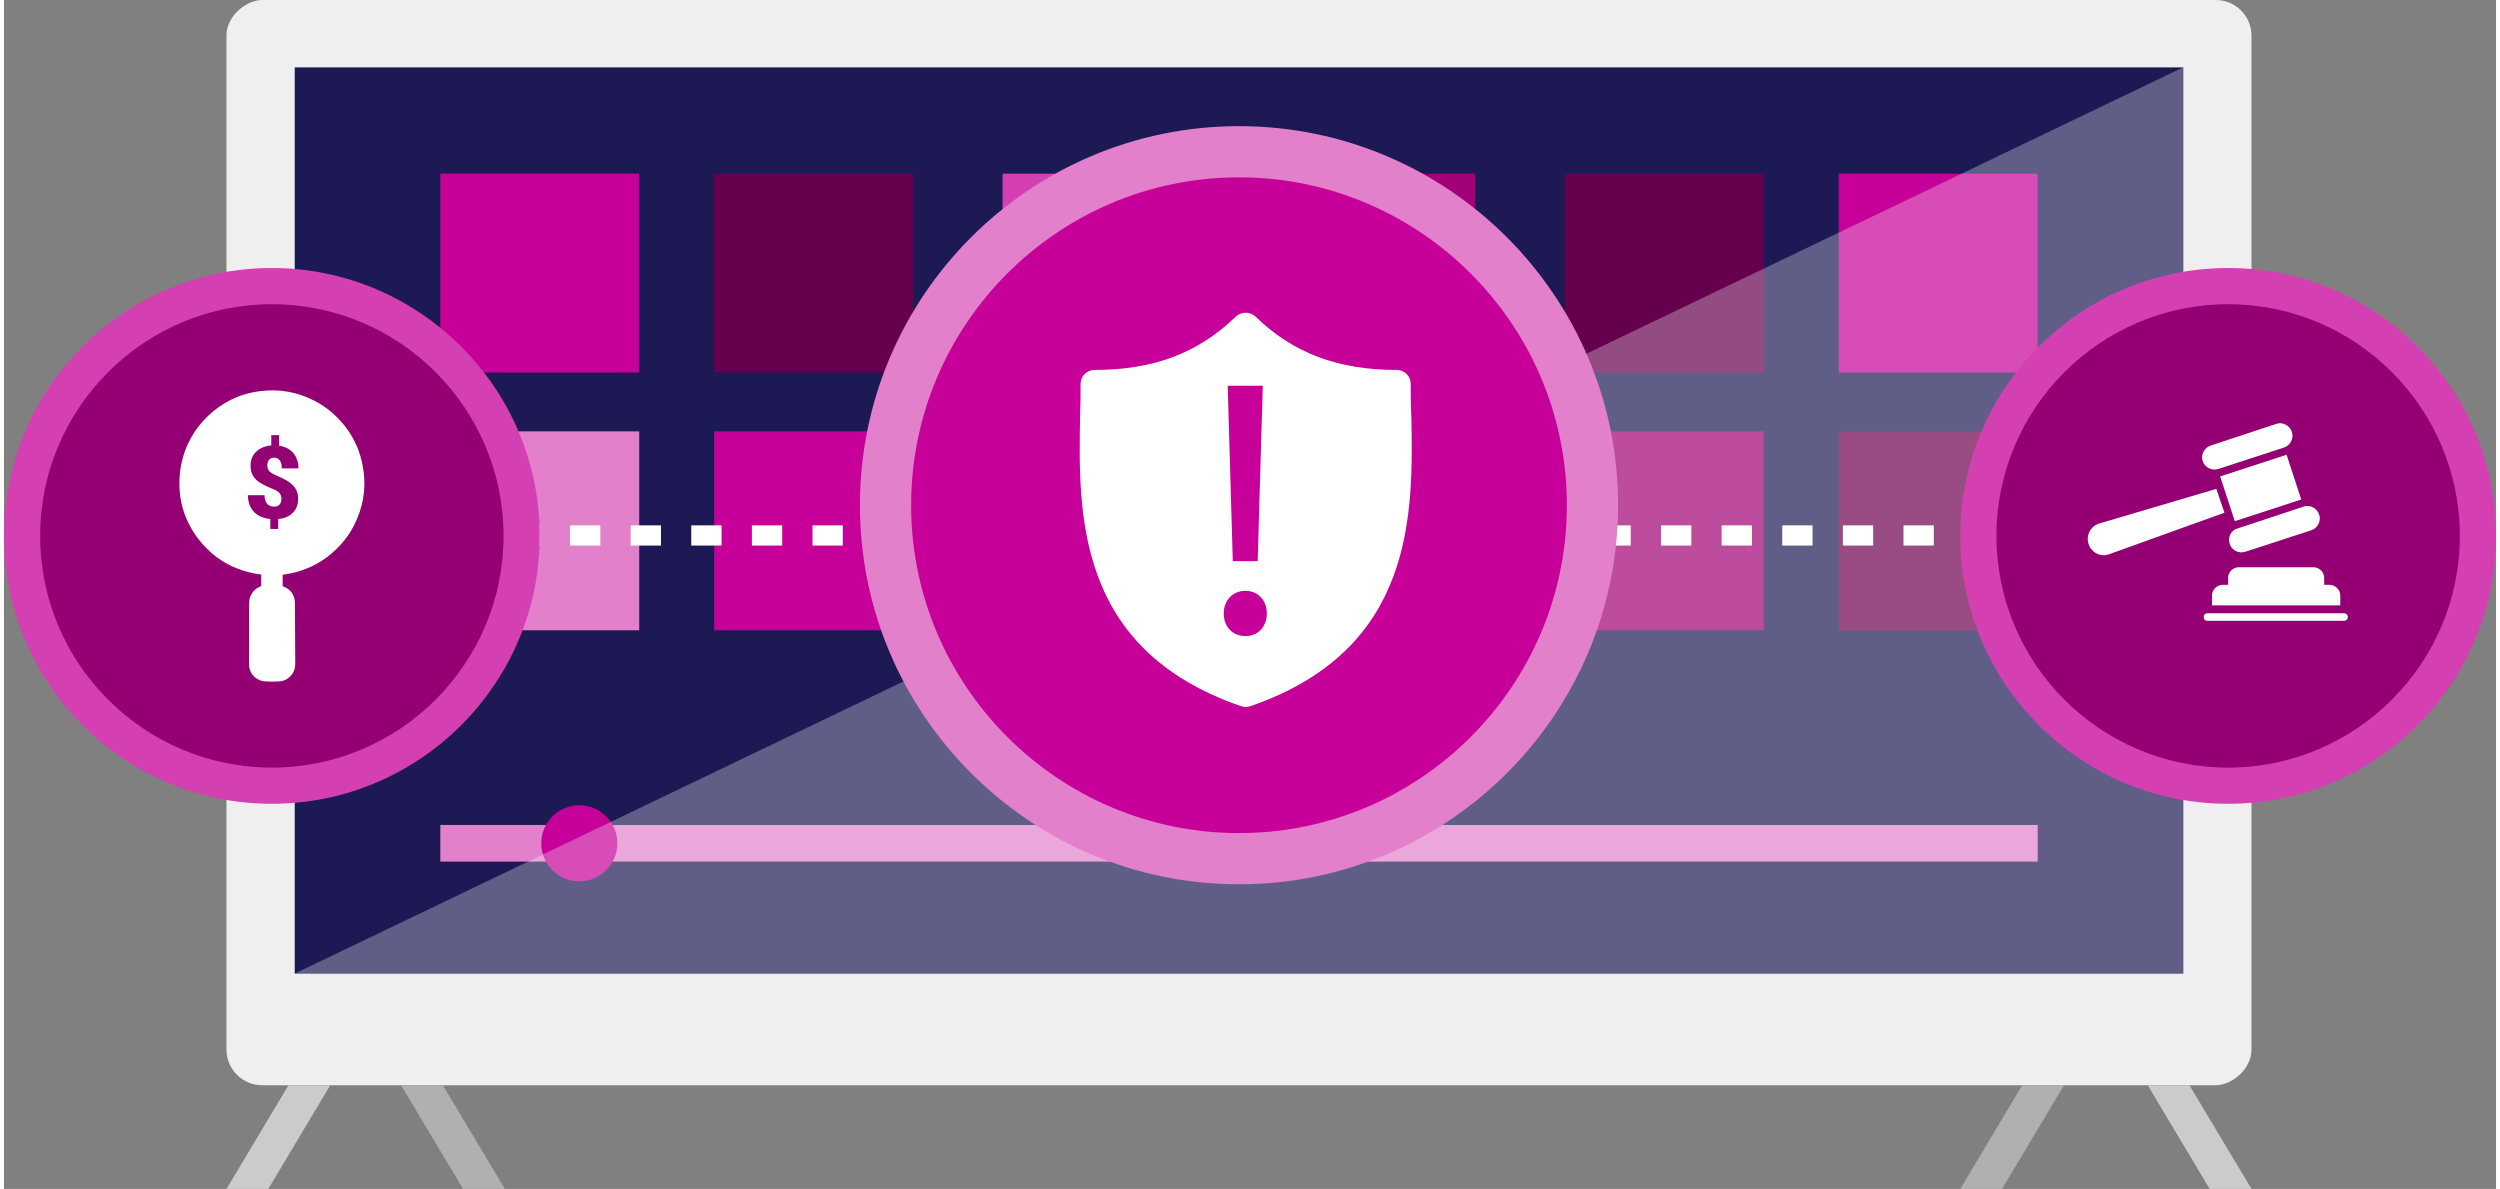<?xml version="1.0" encoding="UTF-8"?>
<svg xmlns="http://www.w3.org/2000/svg" viewBox="0 0 389.78 185.96" width="389" height="185">
  <rect x="0" y="0" width="389.78" height="185.96" fill="#808080" stroke="none"/>
  <defs>
    <style>
      .cls-1 {
        fill: none;
        stroke: #fff;
        stroke-dasharray: 0 0 4.74 4.74;
        stroke-miterlimit: 10;
        stroke-width: 3.16px;
      }

      .cls-2 {
        mix-blend-mode: overlay;
        opacity: .3;
      }

      .cls-2, .cls-3, .cls-4, .cls-5, .cls-6, .cls-7, .cls-8, .cls-9, .cls-10, .cls-11, .cls-12, .cls-13, .cls-14 {
        stroke-width: 0px;
      }

      .cls-2, .cls-13 {
        fill: #fff;
      }

      .cls-15 {
        isolation: isolate;
      }

      .cls-3 {
        fill: #64004d;
      }

      .cls-4 {
        fill: #6e004f;
      }

      .cls-5 {
        fill: #1c1954;
      }

      .cls-6 {
        fill: #c60098;
      }

      .cls-7 {
        fill: #d440b2;
      }

      .cls-8 {
        fill: #cbcbcb;
      }

      .cls-9 {
        fill: #e280cb;
      }

      .cls-10 {
        fill: #b0b0b0;
      }

      .cls-11 {
        fill: #940073;
      }

      .cls-12 {
        fill: #a10076;
      }

      .cls-14 {
        fill: #efefef;
      }
    </style>
  </defs>
  <g class="cls-15">
    <g id="Layer_2" data-name="Layer 2">
      <g id="Layer_1-2" data-name="Layer 1">
        <g>
          <g>
            <rect class="cls-14" x="108.29" y="-73.49" width="169.74" height="316.73" rx="5.59" ry="5.59" transform="translate(278.04 -108.29) rotate(90)"></rect>
            <rect class="cls-5" x="122.3" y="-66.29" width="141.74" height="295.38" transform="translate(274.57 -111.76) rotate(90)"></rect>
          </g>
          <rect class="cls-6" x="68.25" y="27.16" width="31.11" height="31.11"></rect>
          <rect class="cls-3" x="111.08" y="27.16" width="31.11" height="31.11"></rect>
          <rect class="cls-7" x="156.19" y="27.16" width="31.11" height="31.11"></rect>
          <rect class="cls-12" x="199.03" y="27.16" width="31.11" height="31.11"></rect>
          <rect class="cls-3" x="244.14" y="27.16" width="31.11" height="31.11"></rect>
          <rect class="cls-6" x="286.97" y="27.16" width="31.11" height="31.11"></rect>
          <rect class="cls-9" x="68.25" y="67.47" width="31.11" height="31.11"></rect>
          <rect class="cls-6" x="111.08" y="67.47" width="31.11" height="31.11"></rect>
          <rect class="cls-4" x="156.19" y="67.47" width="31.11" height="31.11"></rect>
          <rect class="cls-4" x="199.03" y="67.47" width="31.11" height="31.11"></rect>
          <rect class="cls-12" x="244.14" y="67.47" width="31.11" height="31.11"></rect>
          <rect class="cls-4" x="286.97" y="67.47" width="31.11" height="31.11"></rect>
          <polygon class="cls-10" points="78.35 185.96 71.81 185.96 62.11 169.74 68.65 169.74 78.35 185.96"></polygon>
          <polygon class="cls-8" points="34.8 185.96 41.34 185.96 51.04 169.74 44.5 169.74 34.8 185.96"></polygon>
          <polygon class="cls-10" points="305.98 185.96 312.51 185.96 322.21 169.74 315.67 169.74 305.98 185.96"></polygon>
          <polygon class="cls-8" points="351.53 185.96 344.99 185.96 335.3 169.74 341.83 169.74 351.53 185.96"></polygon>
          <rect class="cls-9" x="68.25" y="129.03" width="249.84" height="5.73"></rect>
          <circle class="cls-6" cx="89.99" cy="131.9" r="5.95"></circle>
          <polyline class="cls-2" points="340.85 10.53 340.85 152.27 45.48 152.27"></polyline>
          <line class="cls-1" x1="31.66" y1="83.75" x2="359.17" y2="83.75"></line>
          <circle class="cls-6" cx="193.17" cy="79.02" r="55.29"></circle>
          <path class="cls-9" d="m193.17,138.31c-32.69,0-59.29-26.6-59.29-59.29s26.6-59.29,59.29-59.29,59.29,26.6,59.29,59.29-26.6,59.29-59.29,59.29Zm0-110.57c-28.28,0-51.28,23.01-51.28,51.28s23.01,51.28,51.28,51.28,51.28-23.01,51.28-51.28-23.01-51.28-51.28-51.28Z"></path>
          <path class="cls-13" d="m220.12,64.79c.3,15.57.66,36.74-25.16,45.66l-.74.15-.74-.15c-25.89-8.93-25.45-30.17-25.16-45.66.07-1.62.07-3.17.07-4.72,0-1.25.96-2.21,2.21-2.21,9.22,0,16.23-2.66,22.06-8.34.89-.81,2.21-.81,3.1,0,5.83,5.68,12.84,8.34,22.06,8.34,1.25,0,2.21.96,2.21,2.21,0,1.55,0,3.1.07,4.72Zm-25.97,34.7c2.06,0,3.37-1.54,3.37-3.54s-1.31-3.54-3.37-3.54c-1.94,0-3.37,1.49-3.37,3.54s1.37,3.54,3.37,3.54Zm1.94-11.72l.8-27.44h-5.49l.8,27.44h3.89Z"></path>
          <circle class="cls-11" cx="41.9" cy="83.82" r="39.07"></circle>
          <path class="cls-7" d="m41.9,125.72C18.8,125.72,0,106.93,0,83.82s18.8-41.9,41.9-41.9,41.9,18.8,41.9,41.9-18.8,41.9-41.9,41.9Zm0-78.14c-19.98,0-36.24,16.26-36.24,36.24s16.26,36.24,36.24,36.24,36.24-16.26,36.24-36.24-16.26-36.24-36.24-36.24Z"></path>
          <path class="cls-13" d="m56.25,73.76c-.45-3.58-2.03-6.58-4.69-9-.9-.83-1.91-1.52-3-2.08-2.66-1.37-5.48-1.88-8.44-1.51-3.62.45-6.64,2.08-9.08,4.79-.9,1-1.63,2.13-2.21,3.35-.9,1.9-1.35,3.91-1.39,6.02-.04,2.18.37,4.27,1.3,6.24.84,1.78,1.99,3.33,3.44,4.67.74.69,1.55,1.28,2.43,1.78,1.14.66,2.35,1.13,3.62,1.46.65.17,1.31.29,2.01.39,0,.04,0,.07,0,.1,0,.25,0,.49,0,.74,0,.27,0,.55,0,.82,0,.1-.03.16-.13.2-.04.01-.07.03-.1.04-.6.25-1.04.68-1.35,1.25-.22.41-.3.85-.31,1.31,0,3.18-.01,6.37-.02,9.55,0,1.47,1.11,2.63,2.58,2.7.72.04,1.43.03,2.15,0,.72-.04,1.31-.35,1.8-.88.5-.55.71-1.19.7-1.93-.02-3.15-.03-6.29-.05-9.44,0-.13,0-.27-.02-.4-.17-1.05-.74-1.78-1.73-2.17-.17-.07-.17-.07-.17-.24,0-.5,0-1.01,0-1.51,0-.04,0-.08.01-.12.07-.01.13-.02.18-.03,3.49-.48,6.43-2.02,8.82-4.6.88-.94,1.6-1.99,2.18-3.14,1.33-2.64,1.85-5.42,1.48-8.36Zm-10.18-.5h-2.61s0-.04,0-.06c0-.26-.03-.51-.11-.76-.05-.17-.13-.33-.24-.47-.19-.23-.43-.36-.73-.38-.14-.01-.28,0-.42.03-.34.08-.56.3-.68.62-.07.2-.09.41-.09.62,0,.13.02.26.06.39.06.2.17.37.32.52.19.17.41.31.64.42.24.11.48.22.73.33.41.18.81.37,1.2.59.35.2.67.42.96.7.38.37.66.8.8,1.32.1.36.12.72.11,1.09-.02.36-.08.7-.21,1.04-.22.55-.58.98-1.06,1.31-.38.26-.8.42-1.24.52-.19.04-.38.06-.57.09-.01,0-.03,0-.04,0v1.55h-1.23c0-.17,0-.34,0-.51,0-.17,0-.35,0-.52v-.52c-.05,0-.1-.01-.15-.02-.48-.06-.95-.18-1.4-.38-.65-.3-1.16-.76-1.5-1.39-.19-.35-.31-.72-.38-1.11-.04-.25-.06-.51-.07-.76,0-.02,0-.04,0-.07h2.6s0,.05,0,.08c0,.25.03.5.11.74.08.24.19.45.38.62.2.19.43.29.7.33.2.03.4.04.6,0,.41-.09.68-.33.79-.74.09-.35.07-.7-.05-1.04-.07-.18-.18-.34-.33-.46-.19-.16-.41-.29-.64-.39-.22-.1-.45-.19-.68-.29-.41-.18-.82-.36-1.21-.57-.35-.19-.68-.41-.97-.69-.39-.37-.66-.8-.79-1.32-.07-.27-.1-.54-.1-.82,0-.36.03-.72.14-1.07.17-.54.48-.98.92-1.34.41-.34.88-.56,1.39-.69.24-.06.48-.11.73-.13.01,0,.03,0,.04,0,0,0,.01,0,.02,0v-1.61s1.16-.02,1.23,0v1.65c.07.01.14.03.21.04.51.1,1,.28,1.42.58.64.46,1.05,1.07,1.26,1.82.1.35.14.71.14,1.08,0,.02,0,.04,0,.06Z"></path>
          <circle class="cls-11" cx="347.88" cy="83.82" r="39.07"></circle>
          <path class="cls-7" d="m347.88,125.72c-23.1,0-41.9-18.8-41.9-41.9s18.8-41.9,41.9-41.9,41.9,18.8,41.9,41.9-18.8,41.9-41.9,41.9Zm0-78.14c-19.98,0-36.24,16.26-36.24,36.24s16.26,36.24,36.24,36.24,36.24-16.26,36.24-36.24-16.26-36.24-36.24-36.24Z"></path>
          <path class="cls-13" d="m346.37,73.34l10.23-3.34c1.02-.33,1.58-1.43,1.25-2.45-.33-1.02-1.48-1.61-2.45-1.25l-10.25,3.39c-1.02.33-1.61,1.48-1.25,2.45.31.94,1.43,1.58,2.48,1.19Z"></path>
          <path class="cls-13" d="m348.11,85.05c.33,1.02,1.43,1.58,2.45,1.25l10.31-3.36c1.02-.33,1.58-1.43,1.25-2.45-.33-1.02-1.48-1.61-2.45-1.25l-10.25,3.39c-1.13.28-1.63,1.4-1.3,2.43Z"></path>
          <path class="cls-13" d="m346.63,74.52l2.29,7c.03-.05.08-.03.08-.03l10.23-3.34.08-.03-2.29-7-.08.03-10.23,3.34s-.05-.03-.08.03Z"></path>
          <path class="cls-13" d="m346.04,76.46l-18.3,5.41c-1.39.41-2.13,1.87-1.69,3.21.46,1.42,1.95,2.11,3.26,1.59l17.99-6.48-1.26-3.72Z"></path>
          <path class="cls-13" d="m347.87,90.42v1.05h-.82c-.94,0-1.7.76-1.7,1.7v1.52h20.07v-1.52c0-.94-.76-1.7-1.7-1.7h-.82v-1.05c0-.94-.76-1.7-1.7-1.7h-11.64c-.94,0-1.7.76-1.7,1.7Z"></path>
          <path class="cls-13" d="m366,95.92h-21.36c-.35,0-.59.23-.59.59s.23.59.59.59h21.36c.35,0,.59-.23.59-.59s-.23-.59-.59-.59Z"></path>
        </g>
      </g>
    </g>
  </g>
</svg>
